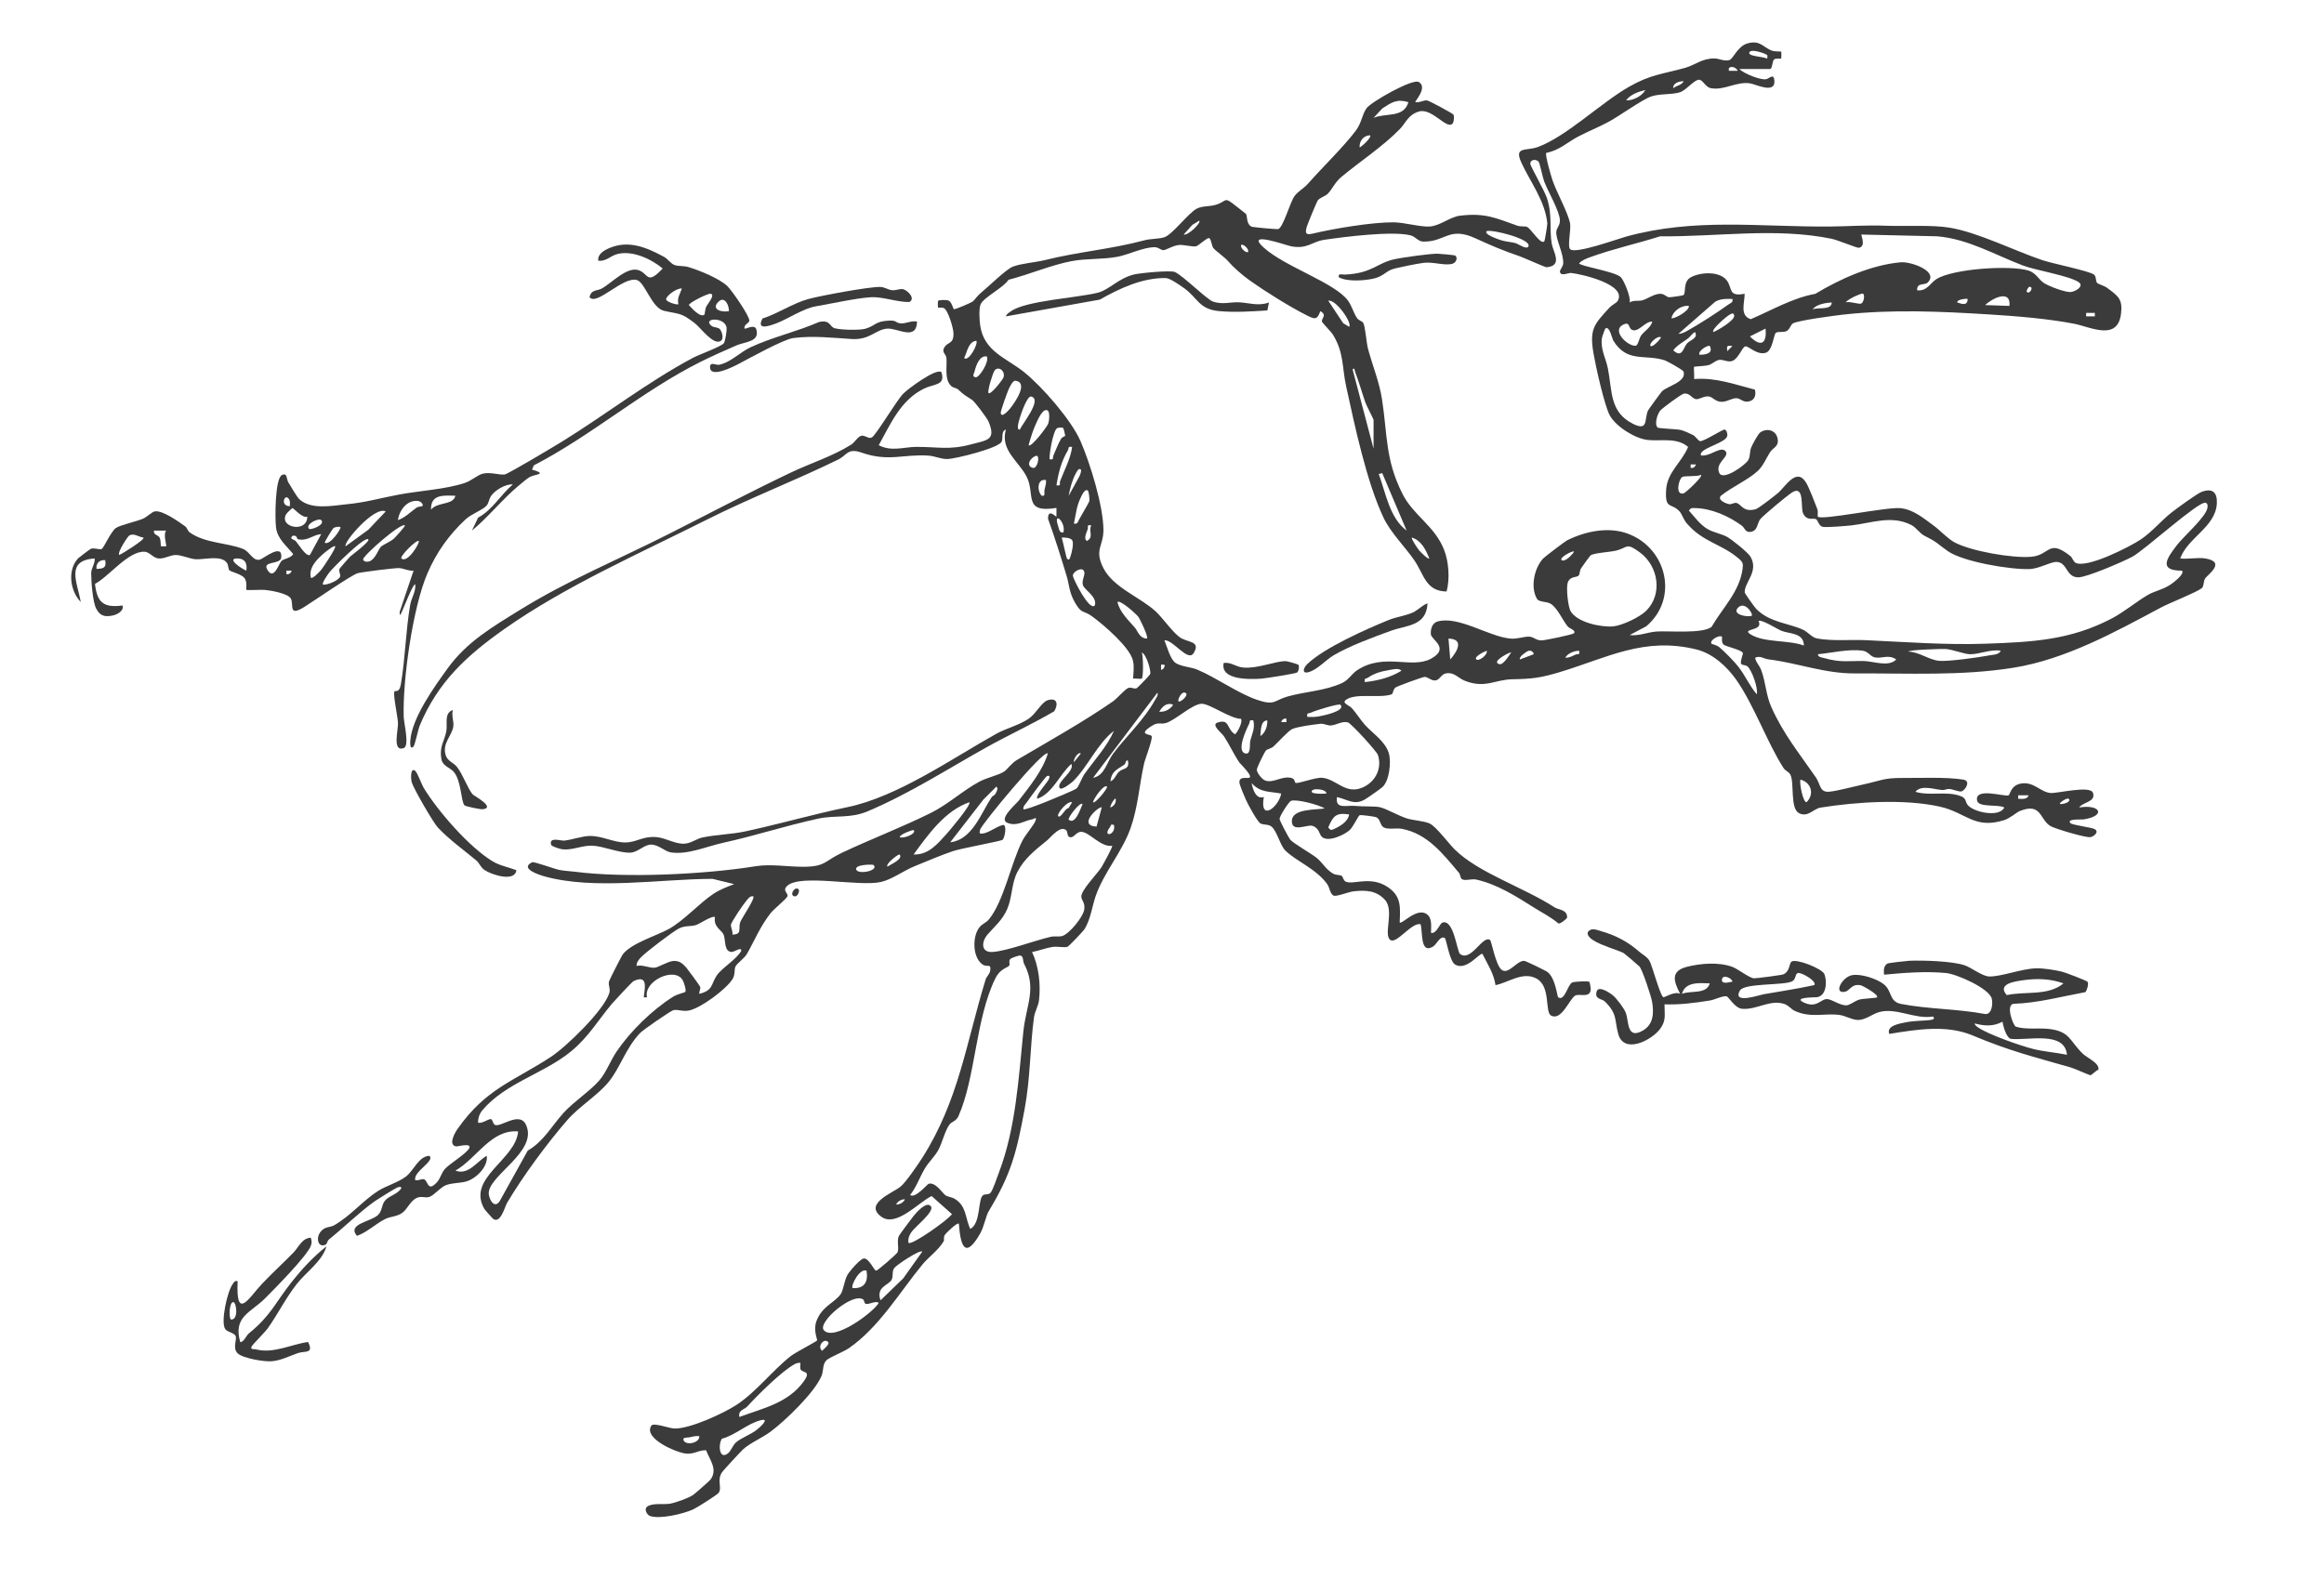 <?xml version="1.0" encoding="UTF-8"?>
<svg id="Layer_1" data-name="Layer 1" xmlns="http://www.w3.org/2000/svg" viewBox="0 0 1502.09 1029.09">
  <defs>
    <style>
      .cls-1 {
        fill: #3b3b3b;
      }
    </style>
  </defs>
  <path class="cls-1" d="M1131.01,33.43c1.74-1.81,10.3,1.25,11.25,2.25.08.09.41,2.37-.54,2.21-.37-1.28-13.75-1.32-10.72-4.47ZM1123.13,45.78h-5.62c-1.13-3.67,4.54-2.97,5.62,0ZM1088.22,52.56c-1.3,2.6-4.76,2.7-6.75,4.49-.28-3.41,4.02-4.62,6.75-4.49ZM1063.45,58.19c-2.24,3.98-7.76,6.77-12.39,6.73,2.37-3.69,8.2-5.77,12.39-6.73ZM893.49,70.07c6.05-3.92,9.31-6.28,16.81-4.01-3.01,10.39-14.58,6.78-22.51,10.12l5.7-6.12ZM885.52,87.46c1.29,1.25-5.32,7.29-6.74,7.88-.33-4.12,2.51-7.76,6.74-7.88ZM442.92,641.32c-.27.31-5.31,1.47-7.72,2.98-13.58,8.51-27.64,22.26-36.62,35.44-3.86,5.66-6.8,13.63-11.16,18.68-6.13,7.09-16.41,13.59-23.29,21.18-7.65,8.44-12.58,18.17-23.02,24.27l-18.09,32.58c-3.25,5.15-6.6-.45-7.09-4.21-1.53-11.87,32.47-27.56,23.95-45.23-4.32-8.95-17.03,2.69-20.28.04-1.08-.88-1.33-3.47-2.27-3.55-1.83-.15-5.71,3.1-8.35,2.31-.04-2.83.91-5.77,2.73-7.95,14.88-17.75,39.91-23.72,57.48-38.23,11.41-9.42,17.4-20.13,26.52-30.91,1.58-1.86,12.84-13.97,13.74-14.4,8.86-4.22,7.61,3.2,6.8,8.98-.31,2.21-.26,1.38,1.95,1.46-2.52-10.4,17.71-20.02,22.99-11.17.86,1.44,2.6,6.73,1.73,7.72ZM479.01,614.91c-3.52,5.81-12.46,10.85-15.76,15.77-3.75,5.57-2.21,9.64-11.24,11.83-.24-1.49,1.01-3.2.52-4.56-.26-.72-8.01-11.32-8.93-12.37-2.54-2.86-4.76-4.7-8.74-4.26-3.52.39-9.07,3.97-11.66,4.3-3.25.41-7.93-2.17-11.72-1.13-.18-2.23,1.38-4.12,2.82-5.62,3.39-3.53,20.13-16.24,24.3-18.49,4.07-2.2,7.37-1.19,11.2-2.31,2.26-.66,10.71-6.51,12.34-5.1-1.16,6.11,3.97,8.16,5.4,10.94,1.64,3.18.12,11.29,5.25,11.52,2.08.09,6.77-3.8,6.24-.51ZM478.39,596.28c-1.3,4.22,1.45,7.79-5,7.94.41-2.1-1.05-4.43-.98-6.25.06-1.72,8.25-13.69,10.01-15.67,1.23-1.38,2.31-3.2,4.47-2.84,1.36,1.4-7.8,14.57-8.5,16.82ZM553.34,561.99c-.67-3.22,10.82-3.23,11.26-2.79,3.83,3.78-10.48,6.53-11.26,2.79ZM573.62,560.32c-1.67-1.77,7.37-8.5,7.86-7.88,2.46,3.09-6.21,6.49-7.86,7.88ZM581.49,541.16c.37-1.94,8.63-4.84,9-4.49,2.37,2.26-7,5.89-9,4.49ZM590.5,552.42c9.39-12.9,20.38-28.38,36.02-33.76,1.47,1.57-13.16,18.79-15.1,20.92-5.68,6.21-11.39,13.19-20.92,12.85ZM643.01,513.76c-.22.35-1.49.75-2.18,1.8-6.95,10.58-12.54,27.42-26.67,28.99l21.42-27.6,8.42-8.42c1.57,1.35-.16,3.92-.98,5.23ZM1337.07,516.41c2.02,1.99-3.57,3.74-5.62,3.36-.85-.65,4.67-4.3,5.62-3.36ZM1304.43,514.16h6.75c-.87,2.86-4.28,2.29-6.75,2.24v-2.24ZM1163.67,504.03c7,1.69,9.26,9.52,3.94,14.61-2.25.02-4.71-12.29-3.94-14.61ZM1099.47,307c1.29,1.21-10.05,11.59-11.17,11.92-5.76,1.71-3.33-9.26-.98-10.56,1.67-.92,9.31-.03,12.15-1.36ZM1092.73,300.25h3.37c-.38,1.63-1.82,2.59-3.37,2.24v-2.24ZM1074.19,253c-.65.67-8.68,11.7-9,12.39-2.56,5.44.5,13.77-9.81,8.57-15.09-7.6-13.27-21.13-16.12-35.66-1.29-6.58-4.88-12.37-3.9-19.61.1-.74,1.95-6.07,2.22-6.27,2.73-2.04,4.32,6.4,5.16,7.77,8.94,14.65,20.48,8.53,33.37,12.8,1.53.51,11.7,6.2,12.02,7.19,2.21,6.75-10.63,9.44-13.92,12.82ZM1060.67,216.97c-1.12,1.58-2.03,6.42-3.38,6.55-5.2.53-15.98-9.8-8.17-13.64,4.35-2.14,3.38,1.87,5.31,3.13,4.2,2.74,8.73-5.48,13.52-5.08-1.12,4.03-5.1,5.96-7.28,9.04ZM1073.58,218.06c-.47,1.38-5.54,6.82-6.75,5.61-1.33-1.33,4.29-6.93,6.75-5.61ZM1080.34,205.66c1.03-4.77,6.55-8.5,11.25-7.87.47,3.33-10.17,8.85-11.25,7.87ZM1108.58,195.06c3.4-1.96,7.37-1.95,11.17-1.77.52,2.4-1.22,2.56-2.61,3.57-6.97,5.06-18.57,12.5-26.07,16.72-1.85,1.04-4.04,2.28-6.22,2.22l23.74-20.73ZM1090.45,221.97c-2.61,2.93-3.06,9.86-8.96,4.53,2.58-3.48,6.35-5.27,9.65-7.78,1.19-.91,2.65-3.22,4.41-4.04,2.31,4.01-3.2,5.15-5.1,7.29ZM1098.36,229.31c-.95-2.69,5.77-6.48,6.75-5.62,2.47,4.9-2.95,5.77-6.75,5.62ZM1116.38,227.06c-.38-3.65-.29-3.74,3.37-3.37l-3.37,3.37ZM1107.37,214.67c-1.5-1.62,8.83-10.4,10.66-11.3,1.31-.65,2.44-1.48,2.84.63.58,3.06-10.73,9.67-13.5,10.68ZM1131.03,217.49l10.11-5.06c.98,9.94-3.1,12.11-10.11,5.06ZM1171.55,200.03c2.4-3.33,8.51-4.27,12.38-4.49-.18,5.27-8.75,2.93-12.38,4.49ZM1203.08,196.18c-1.38.84-7.69-1.64-10.13-.66,1-1.54,4.81-3.43,6.5-4.18,1-.44,4.19-1.87,4.75-1.44,1.14.87.59,5.25-1.12,6.28ZM1265.02,195.52c-.23-2.07,6.34-2.59,6.74-2.23-.05,4.61-3.68,3.29-6.74,2.23ZM1298.78,197.77l-15.75-.54c4.57-4.4,16.87-10.44,15.75.54ZM1310.06,188.77c-.65-.65.94-3.35,1.68-3.35,3.12,0,.02,5.05-1.68,3.35ZM1348.35,202.3h5.62v2.24h-5.62v-2.24ZM1027.93,166.22c13.98-5.15,30.73-8.87,45.09-13.46,36.73.44,74.68-5.84,110.95,1.64,3.71.77,16.29,5.98,17.45,5.8,4.93-.77,1.28-8.25,1.65-8.57l48.96,1.14c19.95,1.64,37.38,12.01,55.45,18.87,8.36,3.17,30.91,6.78,36.31,10.99,3.16,2.47-2.21,5.76-5.13,6.13-3.69.46-14.51-3.76-17.68-5.85-3.23-2.12-5.11-6.57-9.99-8.03-12-3.58-48.64-1.18-59.4,5.55-3.92,2.45-6.18,8.07-12.48,7.22-.22-5.2,4.78-3.05,6.77-4.96,7.55-7.25-10.78-13.74-17.48-13.12-19.12,1.77-38.75,10.57-55.11,20.39-14.74,2.65-28.04,10.56-41.74,16.4-7.29-2.42-3.87-10.57-3.93-16.47-10.84,2.22-7.71-3.72-11.6-8.68-4.78-6.09-17.03-5.33-23.23-1.93-5.27,2.9-2.82,10.28-4.79,11.55-.39.25-8.44,1.45-9.29,1.33-1.89-.27-2.9-2.22-5.56-2.23-4.07-.03-8.18,3.27-11.68,4.22-2.56.69-5.61-.27-8.18,1.38.9-3.33-3.6-14.16-5.67-16.3-3.63-3.74-27.04-7.23-26.98-9.04,1.94-2.02,4.69-3.04,7.26-3.98ZM960.98,149.38c4.02-1.04,27.86,4.98,27.01,9.55-.59,3.18-6.87-1.35-8.45-1.76-3.43-.9-6.15-.75-10.15-2.15-.85-.3-10.88-3.6-8.42-5.63ZM802.2,158.39c1.06-1.02,5.23,2.42,4.49,4.49-1.06,1.02-5.23-2.42-4.49-4.49ZM770.64,145.4l4.52-2.78c1.4,1.43-7.41,9.89-10.12,9l5.6-6.22ZM623.15,231.55c1.93-3.78,2.67-10.68,7.88-11.24,1.45,1.65-4.72,13.66-7.88,11.24ZM630.49,243.94c-2.54-.46-.81-2.78-.55-3.89.84-3.63,3.19-10.44,7.85-9.61,1.89,3.09-4.84,13.95-7.3,13.5ZM638.92,254.08c-.91-1.02,2.74-13.07,3.96-14.6,2.42-3.05,7.06.31,5.73,4.51-.42,1.34-8.34,11.61-9.69,10.1ZM646.8,267.01c-.16-1.17,4.15-13.19,5.06-15.18.61-1.33,2.64-5.94,4.47-5.69,8.72,1.21-.47,14.14-3.21,17.65-.66.85-5.81,7.01-6.33,3.21ZM659.17,277.72c-1.92.31-1.21-2.7-1.02-3.83.48-2.86,5.41-18.18,8.31-17.53,7.5,1.69-5.71,17.64-7.29,21.36ZM667.65,302.49c-4.89-1.09-1.83-6.85,2.24-7.85,2.49-.02.63,8.49-2.24,7.85ZM675.1,316.72c-.36,1.8.91,4.3-1.82,3.77-3.07-3.05-3.03-11.29,2.79-10.12.25,2.2-.55,4.24-.98,6.34ZM677.45,274.03c-.68,1.82-10.95,15.56-12.63,13.82,1.29-4.75,2.97-10.2,5.08-14.62,1.03-2.15,4.26-9.68,7.22-7.83,1.58.99,1.09,6.6.33,8.62ZM678.34,296.86c-.05-4.32,2.06-16.37,4.38-19.58.77-1.06,3.85-1.06,4.49-.53.19.16,1.28,4.39,1.27,4.82,0,.62-1.92.85-2.63,2.05-2.21,3.76-3.23,6.99-4.97,10.79-.73,1.6.67,3.07-2.55,2.46ZM682.84,313.74c1.22-8.03,3.17-15.51,7.33-22.54.86-1.45-.21-2.84,2.79-2.22-1.02,7.62-5.01,14.86-7.77,22.11-.62,1.63,1.07,3.27-2.35,2.65ZM702.54,349.76c-2.39-1.44-.23-5.5.44-7.47.59-1.73-1-3.23,2.37-2.63-2.07,3.95,1.92,7.31-2.81,10.1ZM704.01,324.15c-.16.65-5.48,9.8-6.49,11.6-.87,1.54-.95,3.27-3.42,2.76,1.19-5.52,1.73-11.37,4.29-16.53.57-1.15,2.64-6.33,4.7-4.85.65.47,1.29,5.5.92,7.02ZM697.33,308.54l-6.6,11.97c.72-4.31,2.35-10.37,4.44-14.12.45-.81,2.02-4.38,3.42-2.76.61.7-.61,3.89-1.27,4.91ZM683.95,340.27c-3.59-10.55,5.11-2.83,3.39,3.87-2.54.78-2.79-2.11-3.39-3.87ZM689.6,361.04c-.44-.54-2.71-11.58-3.38-13.51,1.93-.04,5.07.05,6.51,1.4,1.68,1.58-.02,8.46-.76,10.55-.41,1.16-.81,3.48-2.37,1.56ZM707.6,391.43c-3.48,3.91-13.85-16.9-14.15-19.1-.36-2.6,6.27-6.48,7.33-2.71.69,2.46-1.77,5.46-.87,8.61.89,3.11,9.51,7.63,7.7,13.2ZM741.38,412.82c-4.88-.01-5.99-4.86-7.85-7.04-4.13-4.82-9.79-9.96-11.28-16.59,1.7-1.61,12.12,7.7,13.49,9.58,1.25,1.71,6.62,13,5.64,14.05ZM698.6,487.15l-4.49,5.62c-.54-1.96,2.83-6.97,4.49-5.62ZM661.45,523.16c-.29-2.05,1.45-3.26,2.48-4.83,1.42-2.16,11.77-16.14,12.73-16.55,1.9-.8,2.04.54,1.12,2.25-1.18,2.19-8.79,10.53-7.32,12.38,9.94-3.52,14.35-15.67,21.95-22.51,2.7,4.57-10.57,12.23-7.32,15.75,1.2,1.3,7.35-3.46,8.43-4.51,9.36-9.11,15.79-24.46,26.46-32.64-4.33,10.03-12.6,18.85-18.94,27.78-1.98,2.79-3.55,7.83-5.2,9.44-1.08,1.05-16.52,7.37-19.56,8.59-2.04.82-14.02,5.63-14.84,4.85ZM706.48,518.65c.09-1.98,7.1-12.02,9-10.12.88.87-7.75,11.35-9,10.12ZM712.11,522.04l-3.39,12.38c-12.88-.77,2.07-13.8,3.39-12.38ZM699.73,519.8c-1.1,2.35-4.67,13.85-9,10.12-.92-.79,7.19-11.83,9-10.12ZM690.62,522.5c-1.94-.34-5.13,6.94-6.66,5.16-1.13-1.32,5.78-10.17,9-8.99l-2.35,3.83ZM1432.83,325.52c.38-7.11-2.78-10.18-9.85-7.52-2.97,1.12-16.1,10.72-19.37,13.29-6.78,5.33-12.6,12.51-19.79,17.37-7.09,4.8-34.85,18.93-42.26,15.2-1.44-.73-2.07-3.32-3.46-4.42-14.31-11.3-12.94-.57-25.19.51-12.07,1.06-38.64-3.55-49.43-9.21-4.47-2.34-10.05-8.29-13.45-10.76-6.75-4.9-13.24-10.6-21.76-11.46-8.78-.88-50.99,8.06-53.35,5.49-.24-.26.28-3.34-.27-4.77-1.65-4.27-5.32-14.04-7.41-17.39-6.24-9.98-13.37,3.02-18.19,6.99-2.37,1.96-12.35,9.85-14.38,10.39-8.12,2.17-9.15-3.35-12.33-4.06-1.55-.34-3.09.91-4.33.81-2.27-.18-8.45-2.85-5.63-5.54,6.72-5.44,17.9-10.41,23.87-16.1,3.45-3.29,5.29-8.06,7.77-11.93,1.98-3.09,5.68-3.56,5-8.41-.79-5.7-6.58-7.56-11.2-4.53-1.47.96-5.13,7.8-5.95,9.8-1.16,2.83-.38,5.45-1.93,8.2-1.77,3.15-16.22,13.59-18.67,8.35-3.14-6.69,6.94-10.48,4.03-14.1-2.59-3.23-8.76,2.11-13.26,2.63-1.2.14-3.65.76-2.55-1.43,1.93-3.86,16.45-6.88,16.94-11.28.15-1.39-.5-3.69-1.77-3.94-1.12-.22-13.5,7.77-15.77,7.51-1.22-.14-2.95-3.09-4.63-3.98-1.86-.97-6.07-2.82-7.98-3.27-2.36-.56-14.12-.96-14.81-1.52-2.36-1.94-.34-8.71,1.65-11.04,1.31-1.54,13.45-10.54,15.1-10.87,3.81-.77,5.06,2.87,7.77,3.49,2.14.49,5.22-2.16,8.48-1.72,2.59.35,4.07,3.29,7.98,3.46,3.8.16,7-2.54,10.05-2.31,2.28.17,3.93,2.37,6.72,2.22,4.46-.24,6.06-3.67,5.06-7.77-13.16-3.38-25.43-7.99-39.31-6.85.25-1.53-.36-7.55,0-7.89.35-.33,6.91-.39,9.52-1.18,2.51-.76,4.39-3.11,6.9-3.33,2.63-.24,4.7,1.41,7.49.91,4.71-.84,7.05-9.45,9.29-9.64,2.23-.19,7.64,6.03,13.34,4.06,4.15-1.43,4.93-11.91,6.32-12.84,1.46-.98,4.62-.09,6.82-1.06,2.12-.94,2.63-4.17,4.26-5.04,3.67-1.96,26.66-5,32.36-5.64,31.56-3.51,63.21-2.06,94.58-.11,17.12,1.06,37.83,2.71,54.87,6.04,10.41,2.03,27.96,11.44,30.17-6.47,1.19-9.64-1.94-11.48-9.1-16.85-1.72-1.29-5.73-2.34-6.41-3.17-1.03-1.27-.32-4.24-2.15-5.45-3.6-2.36-26.8-7.03-33.28-9.23-18.1-6.11-41.62-18-60.06-21.01-11.14-1.82-28.6-.76-40.46-1.2-14.42-.53-23.53.4-37.17.5-45.5.31-86.89-5.75-131.45,6.57-5.75,1.59-31.86,11.1-35.83,8.23-2.12-1.53.53-12.87-.16-16.69-1.26-6.96-8.85-20.45-11.4-28.07-.88-2.63-4.92-16.22-4.01-17.67,8.36-1.55,13.78-6.92,20.51-10.47,6.46-3.41,13.32-6.09,19.72-9.55,6.81-3.68,22-14.55,27.49-16.42,5.69-1.93,13.17-1.04,18.67-2.72,3.85-1.18,8.87-7.79,12.19-8.11,2.53-.24,4.2,4.76,7.71,5.44,8.71,1.7,16.69-4.56,25.61-3.07,3.5.58,16.39,7.08,15.53-1.94-.46-4.87-3.26-1.14-5.4-.76-3.59.63-14.37-3.61-17.19-6.59h19.71c1.7,0,1.4-5.3,2.76-6.27,1.2-.85,4.14-.19,4.5-.56.15-.16.21-4.25.05-4.41-.2-.2-3.95,0-5.66-.54-5.92-1.89-7.6-7.14-16.03-4.83-6.48,1.77-9.38,10.06-11.76,10.79-3.4,1.04-6.59-1.02-9.9-1.02-8.01,0-12.28,4.26-18.79,6.08-14.5,4.06-22.11,4.17-36.21,12.21-18.02,10.27-40.63,32.29-58.98,38.98-7.46,2.72-15.53-.66-10.66,10.01,5.63,12.34,15.41,24.82,16.81,39.37.06.59-1.54,11.27-1.99,11.65-2.53,2.19-8.31-8.1-11.22-9.44-1.1-.51-4.05,0-6.12-.73-14.33-5.07-20.83-8.36-36.94-6.5-6.74.77-12.92,6.61-19.86,7.03-5.97.36-16.48-2.67-23.24-2.72-13.79-.11-38.99,4.09-52.38,7.33-4.97,1.2-4.71-.94-3.61-4.76.47-1.64,6.4-15.98,6.96-16.69,1.53-1.94,4.79-2.67,6.42-4.28,2.92-2.9,4.59-7.36,8.82-10.89,12.1-10.11,26.56-19.46,37.77-30.91,4.08-4.17,5.33-9.27,12.31-11.4,8.75-2.67,18.54,12.65,22.04,7.47.69-1.02.96-4.51.33-5.52-.52-.83-16.02-9.2-17.24-9.2-2.41,0-4.82,1.62-7.35,1.15-.58-.44,8.22-9.4,2.25-13.01-3.98-2.41-30.88,12.88-33.79,16.95-2.91,4.07-3.13,9.35-6.82,14.32-7.51,10.14-21.98,24.18-31.09,34.53-2.57,2.92-6.49,4.92-8.74,8.1-2.84,4.02-7.21,20.13-10.41,21.18-.82.27-16.48-1.18-17.26-1.56-3.54-1.68-2.61-6.85-3.6-8.22-.23-.32-4.91-3.86-5.95-4.7-8.94-7.15-5.67-3.59-13.59-1.21-4.12,1.24-8.58.61-12.19,2.45-5.49,2.79-15.74,16.7-20.92,18.48-3.57,1.23-8.88.94-12.69,1.95-22.34,5.96-42.26,7.3-64.79,12.9-5.98,1.49-15.02,2.07-20.56,4.21-4.35,1.68-15.46,12.64-19.95,16.33-3.54,2.9-4.14,4.6-5.95,6.18-.78.68-11.54,5.37-12.22,4.97-.55-.32-1.33-4.47-3.3-5.5-1.22-.64-6.32-.55-6.87.11-.3.36-.21,4.17-.05,4.33.29.3,2.58-.14,3.62.29,2.85,1.17,6.23,12.93,6.34,16.23.23,7.05-3.37,5.6-5.61,8.81-2.48,3.56.74,4.6,1.04,7.12.61,5.02-1.53,13.9,3.04,18.25,1.3,1.24,3.36,1.25,4.5,2.26,4.77,4.26,3.85,3.36,9.04,6.73,1.73,1.12,9.73,11.81,10.68,14.09,5.01,12.04-.84,11.88-11.3,14.69-14.41,3.87-21.53,1.52-35.53,1.63-8.15.06-15.84,3.23-24.16-1.09,7.85-14.06,14.06-29.07,29.26-36.59,6.4-3.17,14.07-1.85,11.25-10.65-3.21-2.86-21.79,10.89-24.77,14.02-4.44,4.67-17.59,26.88-20.25,28.24-2.17,1.1-4.34-1.69-6.79-1.1-2.28.55-4.21,4.27-6.52,5.72-12.04,7.55-26.27,12.02-38.49,17.82-27.2,12.93-53.51,26.85-80.15,40.32-31.95,16.15-64.88,29.78-95.43,48.7-17.77,11.01-34.22,20.52-46.7,37.75-8.78,12.11-23.14,32.11-24.17,46.77-.07,1.03-.44,6.34,2.09,3.79.85-.85,3.02-11.17,3.98-13.48,11.74-28.27,30.43-45.32,54.67-62.43,39.36-27.78,87.91-49.12,130.85-70.71,28.3-14.23,57.28-25.32,84.97-38.89,5.79-2.84,5.96-7.68,15.21-4.46,17.38,6.06,26.88.82,43.14,1.92,4.32.29,7.99,2.27,12.17,2.2,5.36-.1,33.08-7.04,35.1-11.15,1.21-2.46-.62-6.74,2.78-7.9-3.84,13.14,8.1,20.39,13.23,30.13,6.11,11.6-2.55,24.11,19.45,20.53l-.02,5.64c-.24.35-5.56-5.73-5.42,1.41,4.35,12.06,8.19,24.33,11.91,36.58,2.03,6.69,1.52,10.74,5.71,17.95,4.15,7.13,5.36,4.55,10.71,8.42,7.45,5.41,24.49,19.98,26.53,28.67.93,3.95.3,7.73.12,11.68,1.27-.2,5.26.35,5.62-.01,1.09-1.11.93-14.32.02-16.88,2.94,1.19,5.96,11.65,5.44,13.85-.17.74-8.16,8.99-8.85,9.27-1.77.71-3.44-1.02-5.56-.1-2,.87-7.28,6.9-9.6,8.52-19.02,13.25-42.13,26.11-62.23,37.98-3.45,2.04-6.1,6.07-8.26,7.5-3.34,2.22-11.25,3.94-16.01,6.51-10.91,5.89-19.85,14.5-31.51,20.29-18.33,9.1-38.84,16.94-57.54,25.79-11.03,5.22-10.35,8.95-24.96,8.92-10.51-.02-20.69-1.93-30.65-.33-33.28,5.33-84.27,7.71-116.67,3.55-3.35-.43-6.75-.53-10.09-1.18-3.39-.66-16.33-5.56-17.61-4.94-8.27,4,4.41,8.1,7.85,9.07,32.25,9.06,75.33,1.7,108.73,1.64l14.02,3.41c-4.62,1.79-9.26,3.51-13.42,6.29-9.36,6.25-18.96,17.26-28.99,22.81-7.63,4.21-24.4,9.2-29.71,16.46-.57.78-8.5,16.3-8.74,17.24-.72,2.85,1.09,4.73.1,7.8-3.57,11.11-27.67,34.53-37.78,41.14-24.36,15.92-41.97,20.48-60.31,46.61-1.87,2.66-6.14,10.41-.8,11.23.86.13,9.93-2.45,8.48,1-1.41,3.39-12.7,10.12-15.75,13.53-2.34,2.61-2.97,6.17-5.05,8.46-6.22,6.89-5.68-.45-8.4-1.71-1.22-.57-4.02,1.03-5.7.55-1.81-5.36,13.22-12.54,9-15.75-7.01.41-9.94,9.55-15.21,13.5-4.85,3.63-13.06,6.12-17.85,9.17-9.8,6.25-17.71,16.11-28.43,22.24-2.01,1.15-4.63.98-6.69,2.32-6.21,4.03-4.08,13.27,1.55,9.96.4-.24.77-2.29,1.84-3.15,9.38-7.57,20.27-18.13,29.61-24.73,1.85-1.3,13.06-8.24,14.56-8.85.75-.3,2.52-.73,2.6.35-2.39,4.19-8.28,5.02-10.77,8.38-2.24,3.02-1.51,6.36-4.4,9.11-4.64,4.4-20.12,5.66-13.55,13.45,6.69-2.36,12.24-7.94,18.32-10.94,3.33-1.64,7.38-1.45,10.81-3.83,3.49-2.42,5.24-7.79,9.47-9.75,3.14-1.46,5.37.23,8.17-.67,3.13-1,6.97-6.05,10.59-7.52,4.09-1.66,9.33-1.32,13.3-2.47,6.31-1.83,14.22-9.49,13.24-16.59-6.47,3.63-11.74,12.76-20.25,9.58,13.78-7.87,23.04-26.84,40.53-25.33-1.53,18.55-33.82,30.17-21.65,50.39.2.34,4.96,5.69,5.27,5.94,4.91,3.97,7.78-7.7,9.18-10.07,10.18-17.21,26.01-38.72,39.13-53.77,7.56-8.67,19.68-15.97,26.64-24.59,7.53-9.33,10.9-21.66,20.25-31.55,1.85-1.95,19.66-14.25,21.41-14.72,2.84-.76,5.9,1.05,10.2.18,7.64-1.54,23.98-13.66,28.13-20.3,1.94-3.1.94-6.28,1.95-8.19,1.14-2.16,5.81-5.31,7.42-8.16,4.98-8.8,8.59-17.89,15.4-26.44,2.13-2.67,9.9-8.84,10.72-10.71.85-1.93-3.63-3.59-.11-6.81,8.62-7.88,46.47.74,60.6-2.48,7-1.6,14.53-7.24,21.45-10.08,7.63-3.13,17.39-7.26,25.05-9.86,5.46-1.85,30.75-6.36,32.08-7.33,1.21-.89,3.02-9.17.49-9.63-4.41.88-9.25,5.16-13.52,5.62-2.39.26-1.84-.8-1.47-2.62,1.53-4.18,41.25-52.16,43.73-49.16-3.19,10.8-11.75,21.32-18.66,30.3-1.95,2.53-13.37,12.06-7.55,14.49,6.19,2.58,10.4-1.21,16.36-2.3.87-.16,2.92-1.96,1.96.84-.95,2.77-6.57,9.19-8.48,12.92-7.52,14.71-12.12,39.68-21.92,51.27-1.6,1.89-4.23,2.6-6.12,5.14-4.48,6.01-4.19,19.16,2.11,23.66,3.18,2.27,5.69-.92,5.11,3.8-.33,2.66-2.37,3.92-3.01,6.01-12.59,41.03-17.36,78.3-41.06,115.45-2.76,4.32-10.68,15.9-14.08,18.57-5.26,4.13-23.76,10.97-12.22,19.35,9.57,6.95,23.9-9.24,32.46-13.38l13.15,11.67c-2.18,3.55-26.21,20.52-28.12,18.57-.35-2.69.33-4.48,1.74-6.7,2.18-3.44,15.23-13.44,12.8-16.84-2.72-3.81-9.4,3.93-11.17,6.09-1.17,1.43-9.21,12.24-9.55,12.97-1.51,3.3.21,7.24-.79,10.47-.32,1.03-12.95,12-13.87,12.01-1.39,0-4.48-7.9-7.89-7.9-2.28,0-9.42,8.31-10.73,10.69-2.07,3.75-2.6,10.02-4.41,12.48-4.11,5.61-11.87,7.66-15.52,17.13-2.36,6.11.69,12.12.34,12.69-.52.84-13.99,7.73-16.99,10.09-11.93,9.39-22.21,23.08-34.94,31.48-8.56,5.65-30.5,15.7-40.31,15.38-3.47-.11-13.48-4-14.88-1.88-5.52,8.33,16.56,17.65,22.59,18.1,5.45.41,7.88-2.32,12.82-2.16,2.23,6.12,7.69,12.25,2.84,18.94-.56.77-10.15,9.23-11.37,10.03-3.1,2.04-11.14,4.9-14.71,5.55-4.26.77-11.49-.68-14.93,1.97-2.14,1.65,0,5.35,1.87,5.99,6.5,2.23,21.58-1.35,28-4.29,2.29-1.05,15.4-9.31,16.37-10.65,2.46-3.38-1.4-8.26,2.31-13.46.97-1.36,12.02-13.33,13.48-14.66,4.57-4.16,12.49-7.49,17.81-11.46,9.6-7.15,28.22-25.13,32.84-35.84,1.54-3.56.54-7.53,3.23-10.28,1.88-1.91,11.11-5.47,14.62-7.9,19.46-13.51,32.8-36.21,47.4-53.99,4.24-5.16,10.13-8.93,13.84-15.18.4-.68-.36-2.28.66-3.94.83-1.34,7.99-8.28,9.1-7.32,1.04,14.72,4.13,23.16,13.74,6.4,2.66-4.64,3.59-11.25,5.63-14.63,14.48-23.92,17.93-37.91,23.12-65.82,3.79-20.39,3.44-39.86,6.04-59.27.51-3.8,2.83-7.24,3.29-11.35,1.13-10.21-.18-21.62-4.51-30.95,4.37-.8,8.68-2.58,13.06-3.27,3.15-.5,7.24.53,9.79-.09.78-.19,10.28-10.15,11.16-11.61,3.88-6.44,4.82-14.61,7.05-21.09,5.31-15.42,16.96-28.27,22.55-43.88,4.82-13.46,5.68-28.1,8.78-41.89.71-3.17,5.95-16.48,4.83-17.86-1.13-1.39-9.16-.56.1-6.49,4.44-2.84,5.45-.78,9.26-1.9,6.09-1.78,17.14-12.5,23.2-12.43,5.14.06,18.53,9.77,25.24,9.73,1.29,1.85-1.98,8.46-3.85,10.02-5.57-3.42-3.25-10.09-11.08-7.67-4.8,1.48,2.38,6.57,4.04,9.11,3.45,5.29,6.27,11.54,9.9,16.86.49.72,9.67,9.47,6,9.88-2.19.24-5.96-.84-6.03,2.73-.03,1.71,3.29,9.37,4.27,11.55,1.34,2.97,7.46,14.39,9.52,15.26,2.3.97,5.02.33,7.02,1.99,3.49,2.89,5.55,12.09,8.83,15.37,6.85,6.85,20.08,11.9,27.16,21.82,1.48,2.08,1.81,6.19,3.99,7.34,1.79.95,9.69-2.38,13.09-2.74,7.76-.84,14.6-.58,20.15,5.47,6.42,7-1.24,22.66,3.58,26,4,2.78,13.65-11.48,19.48-10.22,1.55,4.99-.47,19.72,8.22,14.4,2.06-1.26,4.58-7.41,7.55-5.39.75.51,3.04,14.81,6.39,16.97,7.21,4.65,15.78-7.32,17.81-6.83,3.23,6.5,7.49,12.94,8.47,20.27,8.34-1.68,17.54-8.94,26.31-4.37,9.76,5.1,5.29,21.84,9.71,24.09,6.67,3.4,11.63-10.46,15.38-12.9,2.58-1.69,9.81,1.95,10.16-4.13.05-.83-.64-4.62-.88-4.83-.62-.55-9.61-.3-11.15.44-2.86,1.38-4.83,12.37-8.99,9.57-.75-.5-1.59-12.06-6.81-16.28-1.21-.98-14.26-7.27-15.15-7.3-4.97-.18-10.25,9.38-14.73,5.68-3.75-3.1-6.47-18.57-7.32-19.16-4.9-3.39-12.29,14.42-19.45,9.01-2-1.51-3.97-22.53-11.28-20.29-1.98.6-3.74,7.4-7.46,6.68-.07-4.08.99-9.69-2.96-12.26-6.44-4.19-15.97,7.04-17.31,5.51.43-9.93,1.17-17.03-7.94-23.03-11.03-7.27-22.36-1.03-27.01-3.4-1.49-.76-1.68-3.14-2.51-3.67-1.2-.77-3.71-.34-5.75-1.57-4.7-2.82-6.61-6.94-10.31-9.96-3.71-3.04-15.33-9.5-17.28-11.99-1.03-1.31-6.83-12.17-6.83-13.37,0-1.76,6-11.13,7.43-11.63,3.66-1.27,17.99,2.57,21.77,4.89-5.61,1.04-20.84.02-21.25,7.87-.43,8.1,10.11,2.32,13.31,3.4,4.44,1.5,4.32,5.37,5.97,7.02,3.92,3.91,14.55-1.1,18.01-4.2,2.35-2.1,5.45-9.02,6.48-9.67.58-.37,8.88.76,10.25,1.14,3.5.98,2.68,5.46,5.53,6.83,2.89,1.4,7.92.13,11.56.82,16.65,3.18,26.54,16.23,36.9,28.46.94,1.11.73,3.18,1.84,4.03,1.84,1.41,6.25-.39,9.45.34,13.68,3.11,25.77,10.9,37.16,18.07,5.28,3.32,10.89,6.1,15.69,10.17.99.94,5.66-3.14,5.69-3.48.56-5.34-5.59-5.25-7.85-6.71-20.57-13.31-49.34-22.29-64.83-37.63-3.79-3.75-11.65-14.45-16.01-16.64-3.29-1.66-10.65-2.03-14.71-3.3-5.57-1.75-13.35-6.34-17.58-7.29-3.43-.77-10.96-.3-15.92-.83-5.62-.6-13.04,2.47-11.78-5.7,6.71,1.42,11.05,5.52,17.92,1.59,1.8-1.03,9.53-6.46,11.25-7.89,4.65-3.85,6.05-16.37,4.31-22.14-2.33-7.71-10.61-12.88-15.46-18.31-2.83-3.17-5.57-7.62-8.4-10.74-1.83-2.02-7.08-3.25-3.47-5.63,6.46-4.26,21.45-.61,29.12-3.3,1.16-.4.66-2.81,2.55-4.43.88-.76,17.93-6.99,18.94-6.88,2.36.27,4.25,2.56,6.82,2.31,2.9-.28,3.69-4.03,6.86-4.56,5.5-.92,7.75,3.01,12.11,4.74,13.22,5.25,19.47-.74,30.82-.94,12.44-.22,17.97-.81,30.53-4.59,30.92-9.32,54.45-23.01,88.38-14.69,10.64,2.61,19.97,11.19,26.1,20.07,11.38,16.49,19.67,40.06,30.18,56.52,1.28,2,3.64,2.55,4.54,4.47,2.6,5.49-.33,21.92,5.59,24.83,5.8,2.85,9.25-2.91,13.86-3.64,23.23-3.7,54.22-5.73,77.08-.62,16.95,3.79,22.29,14.73,41.43,8.78,3.98-1.24,8.08-5.02,10.12-5.87,14.46-5.98,12.9,5.84,20.22,9.78,3.28,1.76,22.55,7.53,25.57,7.03,2.04-.33,5.84-3.23,2.9-5.1-1.99-1.26-14.45-2.62-15.78-3.94-3.04-3,7.45-2.25,8.3-2.38,15.12-2.39,10.9-10.02-2.67-7.75,2.26-3.61,10.88-3.4,8.92-9.43-1.65-5.06-22.93.4-27.36.06-6.61-.5-10.82-7.46-19-6.14-7.11,1.15-7.08,7.43-8.35,7.72-3.25.74-21.94-5.34-20.2,3.34.94,4.67,13.74,2.2,17.56,4.47-3.18,6.68-20.05,3.01-23.67-1.68-1.75-2.27-.68-4.21-4.45-5.68-9-3.5-20.16.05-29.31-2.8,3.76-4.82,12.54-1.39,17.47-1.15,1.37.07,2.86-.76,4.3-.68,2.35.13,6.27,1.91,7.94,1.59,2.22-.43,6.56-6.76,1.25-7.63-10.97-1.79-27.94-1-39.46-1.07-12.13-.08-13.77,1.73-25.03,4.15-5.67,1.21-17.61,4.43-22.38,4.75-6.07.41-5.38-4.84-8.47-9.33-10.64-15.45-20.91-27.83-28.79-45.52-3.45-7.74-3.62-16.21-6.52-23.88-1.13-2.99-3.44-4.89-3.91-7.89,3.29-1.57,5.48.65,8.53,1.03,19.94,2.51,36.03,9.2,56.22,9.1,34.38-.17,68.4,1.73,102.17-3.67,33.58-5.38,65.46-22.93,95.17-38.83,5.91-3.16,22.67-9.65,26.57-12.58,1.43-1.07,1.06-4.33,2.06-6.08,1.53-2.69,14.12-10.74.36-13.16-4.73-.83-11.34.6-16.33,0,4.75-13.4,22.87-20.31,23.68-35.52ZM441.87,931.27c-1.07-2.21,2.34-1.76,3.57-2.01,2.18-.45,4.27-1.1,6.54-.78.38,4.38-8.44,6.25-10.12,2.79ZM489.05,924.44c-3.84,3.01-10.12,5.23-13.33,8.06-1.97,1.74-3.32,5.48-4.94,6.86-5.9,5.05-6.76-5.36-4.19-9.23,8.79-2.28,16.67-9.95,25.21-11.98,6.21-1.48-.8,4.76-2.75,6.29ZM519.54,893c-10.13,14.1-26.34,17.4-41.65,23.08-.98-4.44,3.18-4.7,5.06-6.75,6.83-7.45,22.51-23.14,30.97-27.58.87-.46,3.05-.93,3.38-.57.31.33-.51,3,.23,4.27,1.28,2.21,7.04.55,2.01,7.55ZM560.09,821.52c1.14,7.26-1.35,11.65-9,11.25-1.47-1.42,4.65-13.22,9-11.25ZM531.38,873.28c-3.48-2.7,1.22-8.61,3.93-5.6,1.2,1.33-3.08,4.66-3.93,5.6ZM532.4,859.85c-4.02-5,18.55-24.44,25.46-19.76.73.49.82,2.31,1.31,2.62,2.07,1.31,6.54-2.19,8.79-.36-3.73,6.35-29.36,25.23-35.57,17.51ZM583.71,826.56l-14.61,14.1c-3.16-9,5.63-9.71,7.3-13.52,1.05-2.4-.03-5.05,1.62-7.39,1.27-1.8,16.51-12.04,18.1-10.6l-12.41,17.42ZM579.24,778.72c.82-2.1,3.62-3.48,5.63-3.36-.82,2.1-3.62,3.48-5.63,3.36ZM661.45,666.73c-3.09,30.22-4.86,62.46-15.76,91.2-1.01,2.67-4.15,12.01-5.55,13.31-1.32,1.23-3.13.59-4.54,1.33-3.77,1.96-1.39,18.42-8.51,21.91-3.33-7.19-2.33-14.64-9.89-19.35-1.95-1.22-4.77-1.4-6.09-2.36-2.04-1.48-6.51-8.77-10.9-7.45-.92.27-8.66,9.78-11.95,7.24,4.16-5.26,6.23-11.71,9.66-17.37,2.55-4.2,6.15-7.33,8.56-11.71,2.49-4.53,4.3-12.59,7.2-16.44,1.53-2.04,4.32-2.1,5.81-5.45,11.1-24.94,11-62.72,23.74-88.85,3.27-6.71,7.81-6.91,9.04-8.43.76-.93-.62-3.19.86-4.44.71-.6,5.54-2.37,6.53-2.09,1.97.55,1.4,3.71,2.2,5.22,8.49,15.97,1.33,26.91-.4,43.74ZM711.91,560.68c-2.81,4.44-13.45,15.03-13.01,19.18.25,2.38,2.46,3.67,1.93,7.94-.63,5.03-9.8,16.03-14.27,17.33-2.22.65-4.96-.04-7.38.51-10.54,2.4-28.07,9.15-37.61,9.8-7.6.52-7.39-6.48-3.26-11.29,4.56-5.3,9.58-9.24,12.72-16.53,3.28-7.65,2.68-16.36,6.53-23.87,4.57-8.9,11.84-14.42,19.08-20.32,2.74-2.23,8.85-10.39,12.67-6.48.72.74.42,3.73,1.98,4.22,2.94.92,4.09-3.6,7.75-3.39,5.22.29,12.4,10.04,19.81,9.04.46.62-5.99,12.34-6.95,13.86ZM717.44,534.75c.69-.87-.1-2.13,2.55-1.44,1.52,6.94-8,8.28-2.55,1.44ZM717.75,522.04c-.66-.78,2.87-6.66,3.36-5.62.43,2.54-1,4.71-3.36,5.62ZM723.29,498.87c-2,1.8-2.78,5.22-5.54,6.28.64-6.84,4.75-7.81,8.92-10.79,1.22-.87.62-3.03,2.32-2.72,1.32,6.02-2.97,4.77-5.7,7.23ZM746.62,452.39c-6.89,12.72-18.57,23.46-27.12,34.78-4.24,5.61-5.34,14.15-13.02,15.71l41.66-55.15c.48,2.09-.68,3.11-1.52,4.66ZM749.27,460.1c2.04-3.41,4.94-6.22,9.01-4.48-1.86,2.94-5.5,4.9-9.01,4.48ZM750.41,429.72h2.24c.35,1.55-.61,2.99-2.23,3.37v-3.37ZM761.67,453.35c-.67-.65,1.62-6.01,3.92-5.62,4.02.68-2.61,6.89-3.92,5.62ZM805.03,487.13c-6.25-1.32.59-15.66,2.3-19.12.79-1.61-.26-2.83,2.75-2.26,1.25,5.33-.96,8.88-1.99,13.2-.48,2,.57,8.95-3.05,8.18ZM816.84,515.29c-5.11,1.61-7.02-4.77-7.88-9.01,5.82,6.39,11.39,5.23,19.13,6.77-1.61,8.83-14.09,18.48-11.25,2.24ZM848.36,510.79c1.07-.99,8.66-.81,9.01,2.23-.76.09-12.29.8-9.01-2.23ZM872.01,526.55c-.71,4.7-6.05,7.75-10.14,9.57-2.03.9-2.09.28-3.38-1.17,3.14-7.3,4.91-9.76,13.52-8.41ZM871.2,467.05c2.16.62,18.7,18.72,19.46,21.15,2.79,9.01-2,17.76-10.5,21.14-10.69,4.26-16.5-5.7-25.59-6.5-4.5-.4-15.81,4.16-17.25,3.25-.64-.4-.14-2.65-2.99-3.23-6.05-1.22-11.2,3.54-16.42,1.81-2.13-.71-5.37-4.73-5.58-6.92-.13-1.31,5.03-11.68,5.93-12.58.93-.93,3.29-1.2,4.78-2.53,2.69-2.41,9.72-10.29,12.28-11.37,3.72-1.56,13.77-2.89,18.16-3.33,2.27-.23,4.36,1.15,6.6,1.08,3.45-.11,7.33-3.06,11.11-1.98ZM814.6,475.88c.37-3.07,0-10.1,4.49-10.13.24,3.55-1.28,8.19-4.49,10.13ZM828.1,466.86c.38-1.63,1.82-2.58,3.37-2.23v2.24h-3.37ZM847.25,460.74c2.78-1.37,18.24-6.11,19.13-5.12,3.75,4.17-12.38,7.29-14.36,7.59-2.35.35-4.67.41-7.03.28-.57-3,.65-1.96,2.26-2.75ZM882.16,440.97c-.64-2.87.76-1.97,2.11-2.91,3.95-2.76,8.51-4.03,13.24-4.8,2.22-.36,6.71-1.7,8.26.4-7.17,4.4-15.33,6.42-23.62,7.31ZM937.34,426.34l-1.13-13.51c10.42.34,5.58,8.52,1.13,13.51ZM954.22,426.33c-1.97-1.75,5.78-5.37,6.74-5.62.71,2.62-5.15,7.04-6.74,5.62ZM967.74,428.58c-1.68-1.94,8.37-7.27,9-6.74-1.53,1.87-5.97,10.24-9,6.74ZM982.37,426.33c-.91-1.86,4.76-5.32,5.27-5.47,1.9-.54,3.19.22,3.73,2.08l-9,3.39ZM1018.19,423.26c-2.04.95-4.18,2.11-6.54,1.94,1.62-2.83,5.88-4.5,9-4.49.62,3.23-.89,1.8-2.46,2.54ZM1015.2,395.21c-1.79-3.02-3.01-15.29-1.93-18.48,1.52-4.49,5.84-3.16,7.14-4.7.68-.8.58-3.24,1.51-4.65.83-1.24,5.79-8.15,6.24-8.42,2.51-1.52,12.16-2,16.19-2.95,8.09-1.91,6.37-5.66,15.62,1.18,11.88,8.78,14.86,26.8,4.07,37.65-4.13,4.15-15.7,9.64-21.44,10.12-7.84.65-23.12-2.53-27.4-9.75ZM1009.4,362.16c-2-1.59,7.05-6.3,7.88-5.61.41.34-5.34,7.19-7.88,5.61ZM1070.73,408.28c-5.84.4-11.4,3.04-17.41,2.28l10.68-5.63c21.29-17.96,13.34-50.73-12.06-59.98-12.54-4.57-27.28-1.46-39.07,4.37-1.27.63-14.29,10.54-15.37,11.66-5.91,6.17-8.55,18.95-3.98,26.34,1.21,1.95,6.01,1.47,8.6,2.94,4.45,2.52,7.8,10.7,11.16,14.76,1.07,1.29,5.72,2.6,3.98,4.42-.79.83-18.66,4.57-20.91,4.58-3.67.02-4.96-2.25-7.79-2.42-3.53-.22-7.62,1.68-12.41,1.24-14.01-1.31-33.48-14.91-47.05-11.03-3.43.98-4.57,5.01-4.29,8.23.32,3.63,12.56,9.01.16,15.79-12.53,6.85-30.3-4.04-47.74,7.44-3.62,2.38-5.56,6.34-9.73,8.28-10.91,5.08-23.72,5.5-35.2,8.71-8.78,2.46-8.12,6.15-19.71,2.21-12.75-4.34-26.01-14.21-38.89-19.62-3.78-1.59-10.28-1.88-13.81-4.21-3.6-2.39-5.57-10.71-7.27-14.67,5.47-.7,15.21,14.4,18.92,8.21,4.91-8.19-4.49-6.55-9.38-10.45-5.17-4.13-10.49-12.05-15.13-16.39-9.7-9.07-27.45-15.43-33.86-28.07-6.09-12.01.11-14.17.03-24.81-.12-15.46-8.5-42.75-14.8-57.24-5.94-13.66-24.71-35.17-36.45-44.62-11.4-9.18-25.92-13.22-28.4-30.15-.48-3.25-.96-10.99.29-13.76,2.05-4.54,14.85-10.74,17.98-15.8,12.93-3.29,27.95-9.68,40.84-12.08,9.75-1.82,20.02-.97,29.81-2.85,7.05-1.36,17.21-6.42,24.2-6.12,2.21.1,3.63,1.92,5.38,1.88,1.59-.03,6.28-3.08,10.18-3.36,3.04-.22,9.08,1.49,11.03.79,1.73-.63,6.67-5.33,8.08-5.24,1.4.08,1.79,4.75,2.74,6.23,1.1,1.71,7.33,6,9.48,8.49,3.64,4.22,9.27,9.19,14.31,12.76,9.91,7.03,25.54,16.81,36.3,22.25,5.65,2.86,7.04,3.42,9.23-2.45,4.79,2.53.28,5.01,1.07,6.75.62,1.39,5.69,6.16,7.18,8.62,7.07,11.65,5.69,20.67,8.43,33.23,5.59,25.59,13.21,61.82,24.21,85.01,4.52,9.53,13.87,18.74,19.85,27.44,6.23,9.06,7.33,20.05,20.85,20.16,2.2-7.98,1.44-19.22-1.63-26.99-6.2-15.66-19.79-22.02-26.9-36.15-11.19-22.24-9.65-38.12-13.21-61.1-1.76-11.35-6.1-21.67-9.04-32.62-1.12-4.16-1.7-14.42-3.14-16.85-.65-1.09-2.94-1.49-3.97-3.04-2.25-3.37-3.4-7.91-5.74-11.17-8.32-11.63-40.65-21.85-54.56-34.4-12.46-11.24,14.28-1.5,17.73-.84,10.33,1.99,13.54-3.02,21.2-4.17,13.11-1.96,43.85-5.83,55.76-2.97,3.53.85,5.01,4.01,8.3,4.09,14.42.36,16.6-9.98,33.71-2.18,10.93,4.98,17.22,7.71,28.83,11.71,2.71.93,16.35,7.13,17.28,7.05,10.75-.89,4.22-9.98,3.33-15.26-1.65-9.76.6-18.13-3.12-29.54-1.42-4.36-10.71-20.74-10.72-21.96-.04-3.33,4.2-3.12,5.4-1.4.83,1.19,2.6,10.19,3.58,12.72,2.54,6.62,9.82,18.93,10.14,24.91.2,3.69-2.11,4.76-2.32,7.68-.35,4.92,4.74,13.88,4.47,20.35-.09,2.12-2.37,4.29-2.12,5.53.65,3.11,5.36.48,7.22.68,6.65.7,36.7,7.5,30,18.25-.64,1.02-3.74,2.56-5.18,4.13-10.05,10.94-13.02,13.88-10.35,29.6,1.39,8.2,7.08,33.8,10.54,40.12,3.98,7.26,16.45,15.06,24.65,15.88,8.61.86,18.71-1.78,25.96,4.49-4.02,9.9-13.39,16.1-14.19,27.56-.93,13.25,3.34,8.35,8.58,14.03,1.63,1.76,2.6,5.29,4.63,7.68,10.44,12.31,22.35,13.23,33.57,22.8,2.84,2.42,3.09,3.32,2.58,7.04-2.02,14.64-12.98,24.99-19.99,37.2-5.6,4.62-27.69,2.49-35.57,3.02ZM858.51,194.41c4.92-1.07,15.71,14.46,13.5,16.88l-3.85-2.34-9.65-14.54ZM874.25,238.89c1.17-1.79,1.38.87,1.69,1.68,2.42,6.36,4.26,13,6.48,19.44.72,2.09,5.37,10.89,5.37,11.52v18.58l-13.53-51.21ZM891.14,306.45l2.25-.57,15.77,37.15c-11.03-8.18-13.45-24.28-18.02-36.58ZM912.56,347.53c6.12,1.87,9.12,8.14,11.25,13.49-.83.86-5.98-4.48-6.56-5.2-.84-1.03-5.38-7.58-4.69-8.29ZM1132.13,398.19c-3.86.92-13.32-1.28-8.44-5.64,4.29-3.84,9.76,4.45,8.44,5.64ZM1135.5,448.85c-4.75-5.42-7.5-12.21-11.99-17.88-2.81-3.55-8.73-9.61-12.2-12.52-1.75-1.47-4.9-2.04-5.07-2.26-1.69-2.22,5.25-6.06,6.75-4.5.28.29-.69,3.54,1.11,5.1,1.3,1.13,11.21,3.28,12.32,5.2.47.82-1.71,4.87-1.12,7.06.28,1.04,2.84.73,4.07,1.71,2.86,2.27,7.07,14.03,6.14,18.09ZM1131.82,410.33c-7.37-4.36,8.31-1.93,4.82-8.77,1.49-1.59,12.04,5.14,14.69,6.22,5.32,2.16,14.47,1.12,14.58,9.55-9.9-3.67-25.21-1.74-34.09-7ZM1204.77,427.37c-10.47-.22-14.68,1.19-25.99-1.98-1.55-.43-3.48-.39-3.85-2.42,8.96-.86,19.86-3.51,28.77-2.33,4.07.54,4.87,3.68,8.08,4.36,4.6.97,8.81-2.17,13.82,1.34-4.67,5.09-14.91,1.15-20.83,1.02ZM1285.51,423.75c-6.34,1.25-26.63,4.07-32.3,3.47-6.7-.71-12.77-5.75-19.74-5.95,0-1.21,22.3-1.84,24.13-1.69,4.97.41,11.95,3.36,15.83,3.39,5.89.05,13.37-3.42,19.73-2.25-1.09,2.68-5.21,2.55-7.66,3.03ZM1410.27,368.92c2.12,2.02-5.57,7.77-7.34,8.98-4.61,3.18-10.66,4.34-14.68,6.71-7.53,4.44-15.41,11.05-23.15,15.14-26.97,14.22-51.98,15.35-81.56,16.4-25.81.92-51.47-1.08-77.66-2.28-10.19-.47-21.14.75-31.47-1.1-3.17-.57-5.87-4.18-9.01-5.63-9.5-4.38-21.74-4.7-30.35-13.56-.9-.92-7.34-9.89-7.37-10.53-.36-6.51,9.24-13.43,3.79-23.05-1.58-2.79-12.19-11.29-15.22-12.93-3.85-2.09-8.79-2.73-12.84-5.18-4.63-2.8-8.28-7.82-11.81-11.82,1.23-1.8,1.85-1.62,3.78-1.59,10.72.12,21.99,5.17,30.41,11.35,1.91,1.4,2.2,4.47,5.58,4.04,4.87-.62,4.25-5.54,6.34-8.2,1.85-2.36,17.98-15.79,20.82-17.46,7.89-4.63,5.2,9.92,6.82,13.53,2.43,5.42,6.8,2.93,8.4,3.9,1.42.87,1.63,4.12,4.18,4.92,1.98.62,15.84-.57,18.92-.92,12.76-1.46,25.8-6.8,38.53-.21,3.31,1.72,5.31,5.38,8.7,7.07,8.59,4.29,7.87,4.92,14.93,9.84,9.91,6.91,40.55,12.02,52.72,11.56,6.61-.25,13.99-4.98,17.91-4.59,6.77.66,5.67,9.87,13.61,9.94,5.44.05,29.16-10.19,34.93-13.31,8.01-4.34,42.84-36.05,47.27-34.91,1.6.41,1.53,2.04,1.27,3.43-1.1,5.95-15.47,18.38-19.84,24.15-6.06,8-12.29,16.33,3.38,16.33Z"/>
  <path class="cls-1" d="M146.72,363.98c.92,1.41.79,3.83,1.49,4.67.89,1.07,7.93,2.38,9.95,5.25,1.85,2.61.7,7.05,1.04,7.41.41.43,9.61-.14,11.85.05,3.9.33,14.98,2.27,16.89,5.55,2.22,3.8-1.99,12.21,8.8,5.46,5.7-3.57,30.39-20.61,34.48-21.81,2.42-.71,23.79-3.39,26.54-3.29,3.11.11,6.25,2.02,9.55,1.66l-8.95,26.54c-.12,3.08.16,2.47,1.33.2.73-1.41,7.58-19.3,8.73-17.74.4,4.63-2.51,8.62-3.28,13.04-2.92,16.88-3.19,34.52-6.04,51.41-1.06,6.31-4,3.56-4.25,4.82-.67,3.35,2.15,15.57,2.39,20.2.22,4.48-3.89,18.99,3.73,16.23,3.83-1.38.1-16.07-.03-20.08-.76-23.97,5.9-71.08,15.36-92.95,5.87-13.57,13.9-24.85,24.74-34.93,3.58-3.33,11.48-6.24,13.59-8.93,1.36-1.74,1.48-4.24,2.83-6.18,2.59-3.71,9.39-7.78,14.02-7.37-7.98,6.75-13.11,16.43-22.45,21.46l-4.01,8.38c10.59-8.66,20-20.67,30.44-29.24,1.87-1.53,5.1-4.37,6.98-5.41,3.4-1.88,11.92-1.72,1.44-4.77l1.17-2.76c37.46-19.41,69.79-47.91,107.65-66.88,7.17-3.59,15.75-7.38,23.16-10.62,5.92-2.59,15.84-2.18,12.78-10.99-1.84-2.71-6.76.67-7.38.06-.78-2.48,2.96-3.57,3.07-5.05.22-3.02-11.43-19.83-14.34-22.52-5.36-4.97-17.84-10-24.98-12.17-3.08-.94-6.11-.41-8.85-1.28-2.61-.83-4.43-3.98-7.02-5.37-11.28-6.08-22.79-10.99-35.37-5.62-3.36,1.44-7.64,3.9-7.09,8.1,4.67.77,7.97-3.05,12.11-4.2,9.71-2.7,22.14,3.09,29.52,9.27-10.47,11.16-9.01,3.17-15.69,1.05-7.31-2.32-17.04,8.02-23.31,11.73-3.24,1.92-7.2.56-8.27,5.79,4.55,5.95,21.77-13.85,30.74-11.05,5.15,1.6,9.46,18.01,17.35,19.83,10.29,2.38,10.71.91,20.04,8.11,3.77,2.91,11.92,14.44,16.68,11.36,2.31-1.5.67-6.28-.65-7.67-1.15-1.21-3.95-.94-5.3-2.03-6.43-5.2,8.85-6.09,9.75,1.32.18,1.47-.89,8.99-1.88,9.99-2.29,2.32-15.91,7.21-19.93,9.35-29.58,15.79-56.02,36.49-84.45,54.05-4.51,2.79-35.09,21.09-37.22,21.36-3.45.43-9.58-1.77-14.23-.5-3.69,1.01-6.94,4.46-11.73,6.04-12.35,4.07-29.14,4.97-42.15,7.4-12.64,2.37-21.19,5.06-34.11,6.32-9.11.89-22.67,3.76-30.45-3.23-1.52-1.37-5.61-8.51-7.11-10.92-1.43-2.31-.46-6.31-4.06-4.82-4.71,1.94-4.65,28.94-3.9,34.18,1.06,7.4,6.84,11.69,11.1,17.01-1.51,2.51-5.83,2.96-7.45,4.29-1.82,1.5-4.77,12.38-8.89,6.45-4.74-6.83,8.08-3.58,8.59-8.51.98-9.57-11.32.52-13.56,1.24-4.72,1.52-6.66-5.13-11.26-6.89-10.68-4.09-24.43-3.55-34.39-10.65-1.22-.87-1.66-3.04-2.86-3.89-4.33-3.05-14.44-10.42-19.57-9.68-1.93.28-5,3.57-7.74,4.75-4.49,1.92-14.79,4.08-17.58,6.07-3.08,2.2-7.67,12.65-9.08,13.52-1.08.66-4.18-.82-6.86-.22-.51.11-7.99,5.81-8.42,6.27-7.06,7.68-5.13,21.09,1.74,28.2-2.21-12.66-10.08-26.91,9.01-28.14.3,3.42-2.26,6.19-2.27,9.55,0,5.21.99,18.53,3.18,22.75,2.48,4.78,5.42,5.66,10.66,4.59,2.77-.57,7.47-2.86,6.45-6.49-12.31,1.63-16.49-1.91-17.82-13.98,9.05-4.76,21.37-21.18,31.96-20.79,3.3.12,5.54,4,9.05,4.36,3.73.38,7.5-2.21,11.16-2.23,3.91-.03,8.93,2.45,12.78,2.74,5.44.41,16.79-2.98,20.33,2.44ZM438.47,196.66c-.59.66-7.07-1.23-7.88-2.83-.59-2.47,7.34-7.9,10.13-7.29-1.18,3.63-3.2,5.87-2.25,10.13ZM456.44,198.31c-.66,1.4-.92,4.9-1.11,5.07-2.67,2.26-8.33-4.24-10.07-6.16-.01-1.48,12.3-7.65,14.03-7.32,3.28.63-2.08,6.76-2.85,8.41ZM464.72,194.77c3.75-3.31,6.57,2.69,6.41,6.39-5.39,1.01-11.91-1.53-6.41-6.39ZM294.34,320.51c-1.47,6.34-11.56,3.71-15.75,9-.29-10.12,8.04-9.22,15.75-9ZM226.22,359.92c-.86.85-6.6,7.41-6.8,7.9-.68,1.69.78,3.25.44,4.83-.52,2.39-8.33,5.8-11.09,5.27-.94-.84,3.19-6.69,4.03-7.78,2.28-2.95,22.77-23.57,25.24-21.48,1.47,1.25-11.15,10.59-11.82,11.25ZM254.54,348.26c-2.23,1.95-7.16,4.02-8.32,5.19-1.75,1.76-3.35,7.56-7.05,9.28-1.76.82-4.39.43-4.47-1.12-.13-2.3,24.51-24.01,27-21.95.52.43-6.58,8.11-7.15,8.6ZM259.44,361.03c-1.33-1.19,9.95-12.54,11.25-11.25.9.89-7.28,14.78-11.25,11.25ZM270.13,323.86c1.92.21,3.82,2.4,2.82,3.39-.15.14-2.42.05-3.93,1.12-3.88,2.73-7.17,6.3-11.83,7.9.86-6.35,5.83-13.17,12.94-12.4ZM249.3,330.65l-11.24,11.83-14.65,10.67c-1.98-2.13,18.72-26.3,25.89-22.5ZM215.42,341.5c1.03-.9,4.04-1.2,4.6-.72.79.66-6.61,12.02-10.12,10.12-.4-.37,5.11-9.04,5.52-9.4ZM209.36,357.69c1-.86,6.49-5.33,7.28-4.53.85.86-7.81,13.75-9,15.2-.75.91-5.69,6.32-6.75,5.06-1.41-6.51,3.89-11.8,8.47-15.72ZM207.63,336.27c2.9,2.98-6.93,6.6-7.87,5.62-2.75-2.86,6.22-7.31,7.87-5.62ZM186.81,322.75c.87,1.39.55,3,.55,4.5-6.67.05-3.32-8.93-.55-4.5ZM185.05,332.27c.31-.51,3.72-3.83,4-3.83.57,0,6.57,6.85,9.57,5.59-.08,10.9-18.78,6.95-13.57-1.76ZM189.06,346.4c3.51-.54,2.43,2,3.57,2.24,6.32,1.31,9.31-2.84,15-3.35l-7.32,13.5c-2.59,1.19-7.3-6.85-9.11-8.94-1.03-1.19-4.5-1.17-2.14-3.44ZM188.49,368.93c-.38,1.63-1.82,2.58-3.37,2.23v-2.24s3.37,0,3.37,0ZM154.07,361.07c4.64.27,5.81,3.62,5.13,7.85-3.33-1.37-13.67-8.35-5.13-7.85ZM62.38,367.79c-.52-3.51,2.04-6.13,5.62-5.62.93,4.84-1.1,5.52-5.62,5.62ZM77.02,358.79c-1.2-1.98,5.57-11.93,6.4-12.48,2.96-1.99,6.26.93,9.35,1.24,1.01,1.28-13.95,10.63-15.75,11.25ZM107.41,353.15c-.12.11-3.25.13-3.37.01-.19-.19-.07-3.76-.75-5.36-.94-2.18-4.3-1.73-3.75-4.77h7.87c-2.06,2.17.38,9.77,0,10.12Z"/>
  <path class="cls-1" d="M1346.2,681.24c-8.62-8.27-8.07-14.53-22.21-16.07-6.17-.67-15.28.56-21.08-1.44-1.69-.59-6.67-13.88-1.59-14.75,15.85-.53,30.94-4.69,46.49-7.55,1.1-1.05,2.32-5.39,1.51-6.65-.51-.79-14.43-6.05-16.51-6.57-4.57-1.13-12.1-2.3-16.71-2.19-9.52.23-22.29,5.37-30.29,5.28-4.6-.05-11.6-5.85-16.3-7.34-8.31-2.63-26.35-3.17-35.38-2.83-1.74.07-13.59,1.43-14.2,1.81-2.68,1.67-2.35,4.35-2.22,7.2,13.07-1.24,26.75-2.3,39.96-1.1,6.88.62,27.94,9.85,29.69,16.57.83,3.18.11,11.02-4.87,9.86-17.32-3.25-36.69-3.08-53.82-6.44-7.73-1.51-5.6-8.27-11-12.64-4.45-3.61-14.86-7-20.53-5.96-6.53,1.19-12.19,11.92-5,10.81,3.67-.57,4.23-5.3,10.29-4.31,1.47.24,12.06,6.14,10.77,7.86-.35.46-9.21.79-11.5,1.46-2.69.79-6.08,3.56-8.17,3.68-4.16.25-9.45-3.85-12.51-4.02-4.3-.23-6.72,6.36-15.46,2.06-6.77-3.34,7.75-3.13,8.74-3.27,6.25-.86,6.73-10.06,4.91-14.88-1.36-3.59-18.21-10.23-21.23-8.16-1.76,1.21-.92,6.28-5.32,8.25-1.16.52-17.48,2.61-18.9,2.57-2.95-.08-10.54-6.1-14.02-7.38-8.76-3.22-20.35-2.35-29.34-.07-10.78,2.74-8.71,9.31-4.44,17.5-3.15-1.92-10.14,2.27-10.7,2.24-2.02-.11-7.41-20.68-9.09-23.53-1.66-2.8-4.62-4.16-6.84-6.11-7.08-6.24-15.1-10.5-24.55-13.16-2.8-.79-6.29-2.49-8.49.65-1.88,6.26,19.11,11.06,23.33,13.68.69.43,9.67,8.07,10.09,8.59,1.96,2.41,7.52,19.19,8.12,22.84,1.18,7.09.98,14.49-6.01,18.53-10.55,6.1-8.9-6.1-11.05-11.59-1.11-2.83-5.73-8.98-8.12-11.02-1.88-1.6-9.42-6.81-10.66-2.69-1.56,5.2,3.38,4.64,5.23,6.44,8.4,8.2,6.2,12.05,8.73,21.1,3.7,13.23,21.52,4.14,27.1-3.4,4.07-5.5,2.72-9.3,2.79-15.79,9.89.35,19.81-.94,29.57-2.53,2.81-.46,7.78-3.03,10.48-2.67,1.4.19,5.33,7.63,10.02,8.07,9.34.89,18.11-6.22,27.35-3.13,2.77.93,4.49,3.44,6.76,4.49,10.34,4.76,18.94,1.36,28.92,2.62,3.6.46,7.9,3.05,11.52,3.23,5.05.25,9.47-3.7,13.91-5.01,11.05-3.25,23.25,4.75,34.9,2.81,1.78,1.36.02,2.05-1.66,2.25-4.98.58-10.37.43-15.48,1.43-4.42.87-13.08,2.26-11.01,7.56,17.4-2.82,36.85-6.11,53.69.93,24.3,10.16,38.74,13.62,63.67,20.78,2.28.65,12.05,5.04,12.73,5.01.47-.02,3.86-3.17,5.12-3.73.66-4.13-7.42-7.58-10.1-10.15ZM1087.1,642.5c2.25-7.95,11.3-6.99,18.01-6.74-2.16,7.27-12.08,4.43-18.01,6.74ZM1113,632.95c.64-3.09,6.32-.71,6.75,1.66-1.67.27-7.55,2.2-6.75-1.66ZM1139.76,642.81c-2.77.48-20.12,6.57-15.26-2.33,2.8-5.12,28.51-3.22,33.88-6.07,2.48-1.32,1.87-4.93,3.67-5.34,2.41-.55,12.43,5.32,10.61,7.79-10.89,2.39-21.92,4.03-32.9,5.95ZM1308.48,633.61c8.45-1.16,17.16-.79,25.22,2.15-9.9,8.32-24.75,4.94-36.64,7.58-6.64-7.44,5.67-8.95,11.42-9.74ZM1314.32,678.21c-8.16-2-29.17-9.4-35.66-13.88-.95-.65-2.24-1.43-2.38-2.67,6.37,1.69,12.12,2.05,18-1.13.45,2.85,2.38,10.08,5.27,11.06,10.97,1.37,34.94-5.42,36.41,10.32-7.12-1.46-14.57-1.97-21.63-3.7Z"/>
  <path class="cls-1" d="M363.58,549.1c6.56.65,12.64-2.61,19.17-2.37,7.34.27,17.21,4.81,24.68,4.5,4.9-.2,8.93-5.24,13.4-5.19,5.1.06,8.69,4.45,12.89,5.06,10.98,1.6,22.95-3.9,33.77-6.26,20.33-4.45,40.56-11.09,61.04-15.53,11.67-2.53,20.71.07,32.33-4.83,26.75-11.27,52.3-27.73,76.82-41.39,14.49-8.07,29.45-14.88,43.73-23.27,2.71-4.47,1.97-9.08-4.26-7.11-3.85,1.21-7.61,8.64-11.96,11.71-6.11,4.32-14.98,6.46-21.45,10.08-28.42,15.9-63.52,40.51-95.74,47.26-22.37,4.69-44.1,10.92-66.43,15.77-8.43,1.83-18.94,2.07-27.61,3.92-3.72.79-6.42,3.28-10.75,3.91-6.03.87-12.61-3.61-18.81-4.16-9.1-.81-12.8,3.44-20.26,3.45-7.76.02-15.29-4.51-23.47-4.18-4.71.19-10.97,2.44-16,2.99-2.06.23-10.16-2.7-8.41,2.78.31.96,5.87,2.72,7.33,2.86Z"/>
  <path class="cls-1" d="M173.19,858.57c6.32-8.9,11.87-19.95,18.71-28.58,6.04-7.63,16.46-14.71,19.11-24.23-8.65,6.83-16.19,15.02-23,23.71-10.7,13.66-12.89,20.9-27.12,32.56-1.85,1.52-3.26,5.62-5.59,5.67-4.84-16.41,6.79-19.13,15.79-28.09,5.99-5.97,27.76-27.94,29.9-34.42.68-2.06.45-3.03-.11-5.04-5.85.39-7.87,6.26-11.2,9.63-6.66,6.76-13.75,13.3-20.29,20.18-8.29,8.72-17,24.73-15.8-1.67-2.01-.44-2.22.59-3.19,1.86-3.39,4.45-8.02,24.71-4.77,29.18,1.42,1.96,6.07,2.36,6.74,4.61.73,2.44-2.18,7.77,1.27,11.03,3.34,3.16,17.03,5.47,21.83,5.1,6.09-.47,11.62-3.44,17.27-5.35,4.2-1.42,10.34.69,6.37-7.12-11.12,1.57-22.53,7.75-33.86,4.73-1.1-.29-3.58.45-2.63-1.82.46-1.1,8.59-9.13,10.58-11.94ZM149.09,853.04c-1.2-1.98-.9-11.19,1.68-11.23,2.1-.04,3.61,12.02-1.68,11.23Z"/>
  <path class="cls-1" d="M582.15,209.05c-4.01-.42-2.1-2.11-7.95-1.75-8.63.53-7.97,3.04-14.63,5.16-3.77,1.2-16.4.83-20.09-.26-3.41-1-2.59-5.59-10.1-4.04-14.04,6.16-30.61,9.93-44.41,16.42-6.7,3.16-12.94,9.88-20.3,11.25-1.9.35-5.9-2.35-5.74,1.73.27,7.09,15.11-.51,18.63-2.37,6.71-3.55,28.74-15.8,35.17-16.64,12.58-1.65,25.37-.13,37.81.63,11.6.71,15.28-5.98,22.63-6.7,6.95-.68,19.11,8.28,19.56-4.55-3.53-.86-7.42,1.45-10.59,1.12Z"/>
  <path class="cls-1" d="M268.42,498.4c-3.19-2.65-2.97,4.95-2.3,7.34,1.15,4.06,13.88,26.06,16.91,29.29,7.24,7.71,16.78,14.59,24.87,21.3,2,1.66,2.55,4.21,5.18,6.08,4.19,2.97,19.74,8.18,20.67.18-4.96-1.94-10.58-2.89-15.2-5.65-15.25-9.14-35.48-32.48-44.72-47.6-1.27-2.08-4.02-9.77-5.41-10.93Z"/>
  <path class="cls-1" d="M501.19,209.26c8.04-2.93,17.58-9.73,25.97-11.19,10-1.74,26.4-5.36,35.78-5.91,7.52-.44,16.88,3.23,24.79,3.09,4.24-2.24-1.07-7.51-3.94-8.26-2.01-.53-4.61.89-7.24.62-2.68-.27-4.75-2.11-7.87-2.12-7.57-.03-38.21,5.64-46.25,7.84-10.03,2.74-19.66,9.43-29.61,12.6-4,7.56,3.71,5.02,8.37,3.32Z"/>
  <path class="cls-1" d="M285.36,491.05c.79,4.16,5.64,5.33,7.87,7.89,5.02,5.76,4.69,19.39,7,21.71.74.75,10.34,2.66,11.59,2.54,9.13-.89-5.61-8.82-6.26-9.56-3.25-3.67-6.38-13.06-10.26-17.89-2.11-2.63-6.02-3.66-7.21-7.43-2.51-7.91,4.28-12.76,4.94-18.93.32-3.07-1.27-6.77-.36-10.39-5.88,2.26-3.26,8.75-4.21,13.8-1.23,6.53-4.7,9.78-3.09,18.25Z"/>
  <path class="cls-1" d="M516.17,574.96c-2.38-2.37-6.2,3.72-2.79,4.49,2.36.54,3.61-3.68,2.79-4.49Z"/>
  <path class="cls-1" d="M819.13,200.7l1.08-5.16c-6.98,2.6-13.23.12-19.7-.11-5.42-.19-10.22,1.59-16.39-.4-3.98-1.28-19.14-16.54-24.73-19.18-2.85-1.21-22.21.59-26.42,1.6-10.01,2.41-16.07,9.9-23.25,11.74-13.55,3.48-46.93,5.11-56.51,12.18-1.13.84-2.73,1.65-3.02,3.16l60.66-10.83c12.87-7.28,27.18-14.05,42.41-13.95,2.91.02,8.96,4.36,11.71,6.29,9.57,6.69,9.62,13.89,23.18,15.11,10.23.92,20.89.17,30.98-.45Z"/>
  <path class="cls-1" d="M913.94,395.64c-5.11,2.46-11.43,3.17-16.26,5.14-14.47,5.89-41.6,17.91-52.63,28.44-2.89,2.76-3.64,6.57.78,5.31,5.69-1.61,11.15-7.93,16.16-10.89,10.37-6.12,25.56-11.68,37.06-15.86,10.07-3.66,22.71-2.86,23.62-17.47-.74-.85-7.1,4.54-8.74,5.33Z"/>
  <path class="cls-1" d="M940.58,165.24c-.47-.35-10.46-1.25-11.7-1.23-5.44.09-21.35,2.3-26.96,3.44-12.27,2.49-14.53,9.22-32.73,10.07-1.73.08-4.46-1.07-3.92,1.67,5.43,3.2,17.29,2.23,23.17.76,5.4-1.35,7.29-4.39,11.19-5.79,3.16-1.13,16.76-3.78,20.53-4.24,6.42-.77,13.53,2.04,18.62.59,2.58-.73,3.49-4.01,1.8-5.29Z"/>
  <path class="cls-1" d="M830.91,427.43c-6.78,0-17.68,4.88-27.18,4.16-4.95-.38-7.94-3.65-12.79-3-2.49,11.17,16.81,10.68,24.25,10.17,2.76-.19,22.13-3.26,23.08-3.94,1.23-.88,1.63-4.05.97-5-.27-.38-7.11-2.39-8.33-2.39Z"/>
</svg>